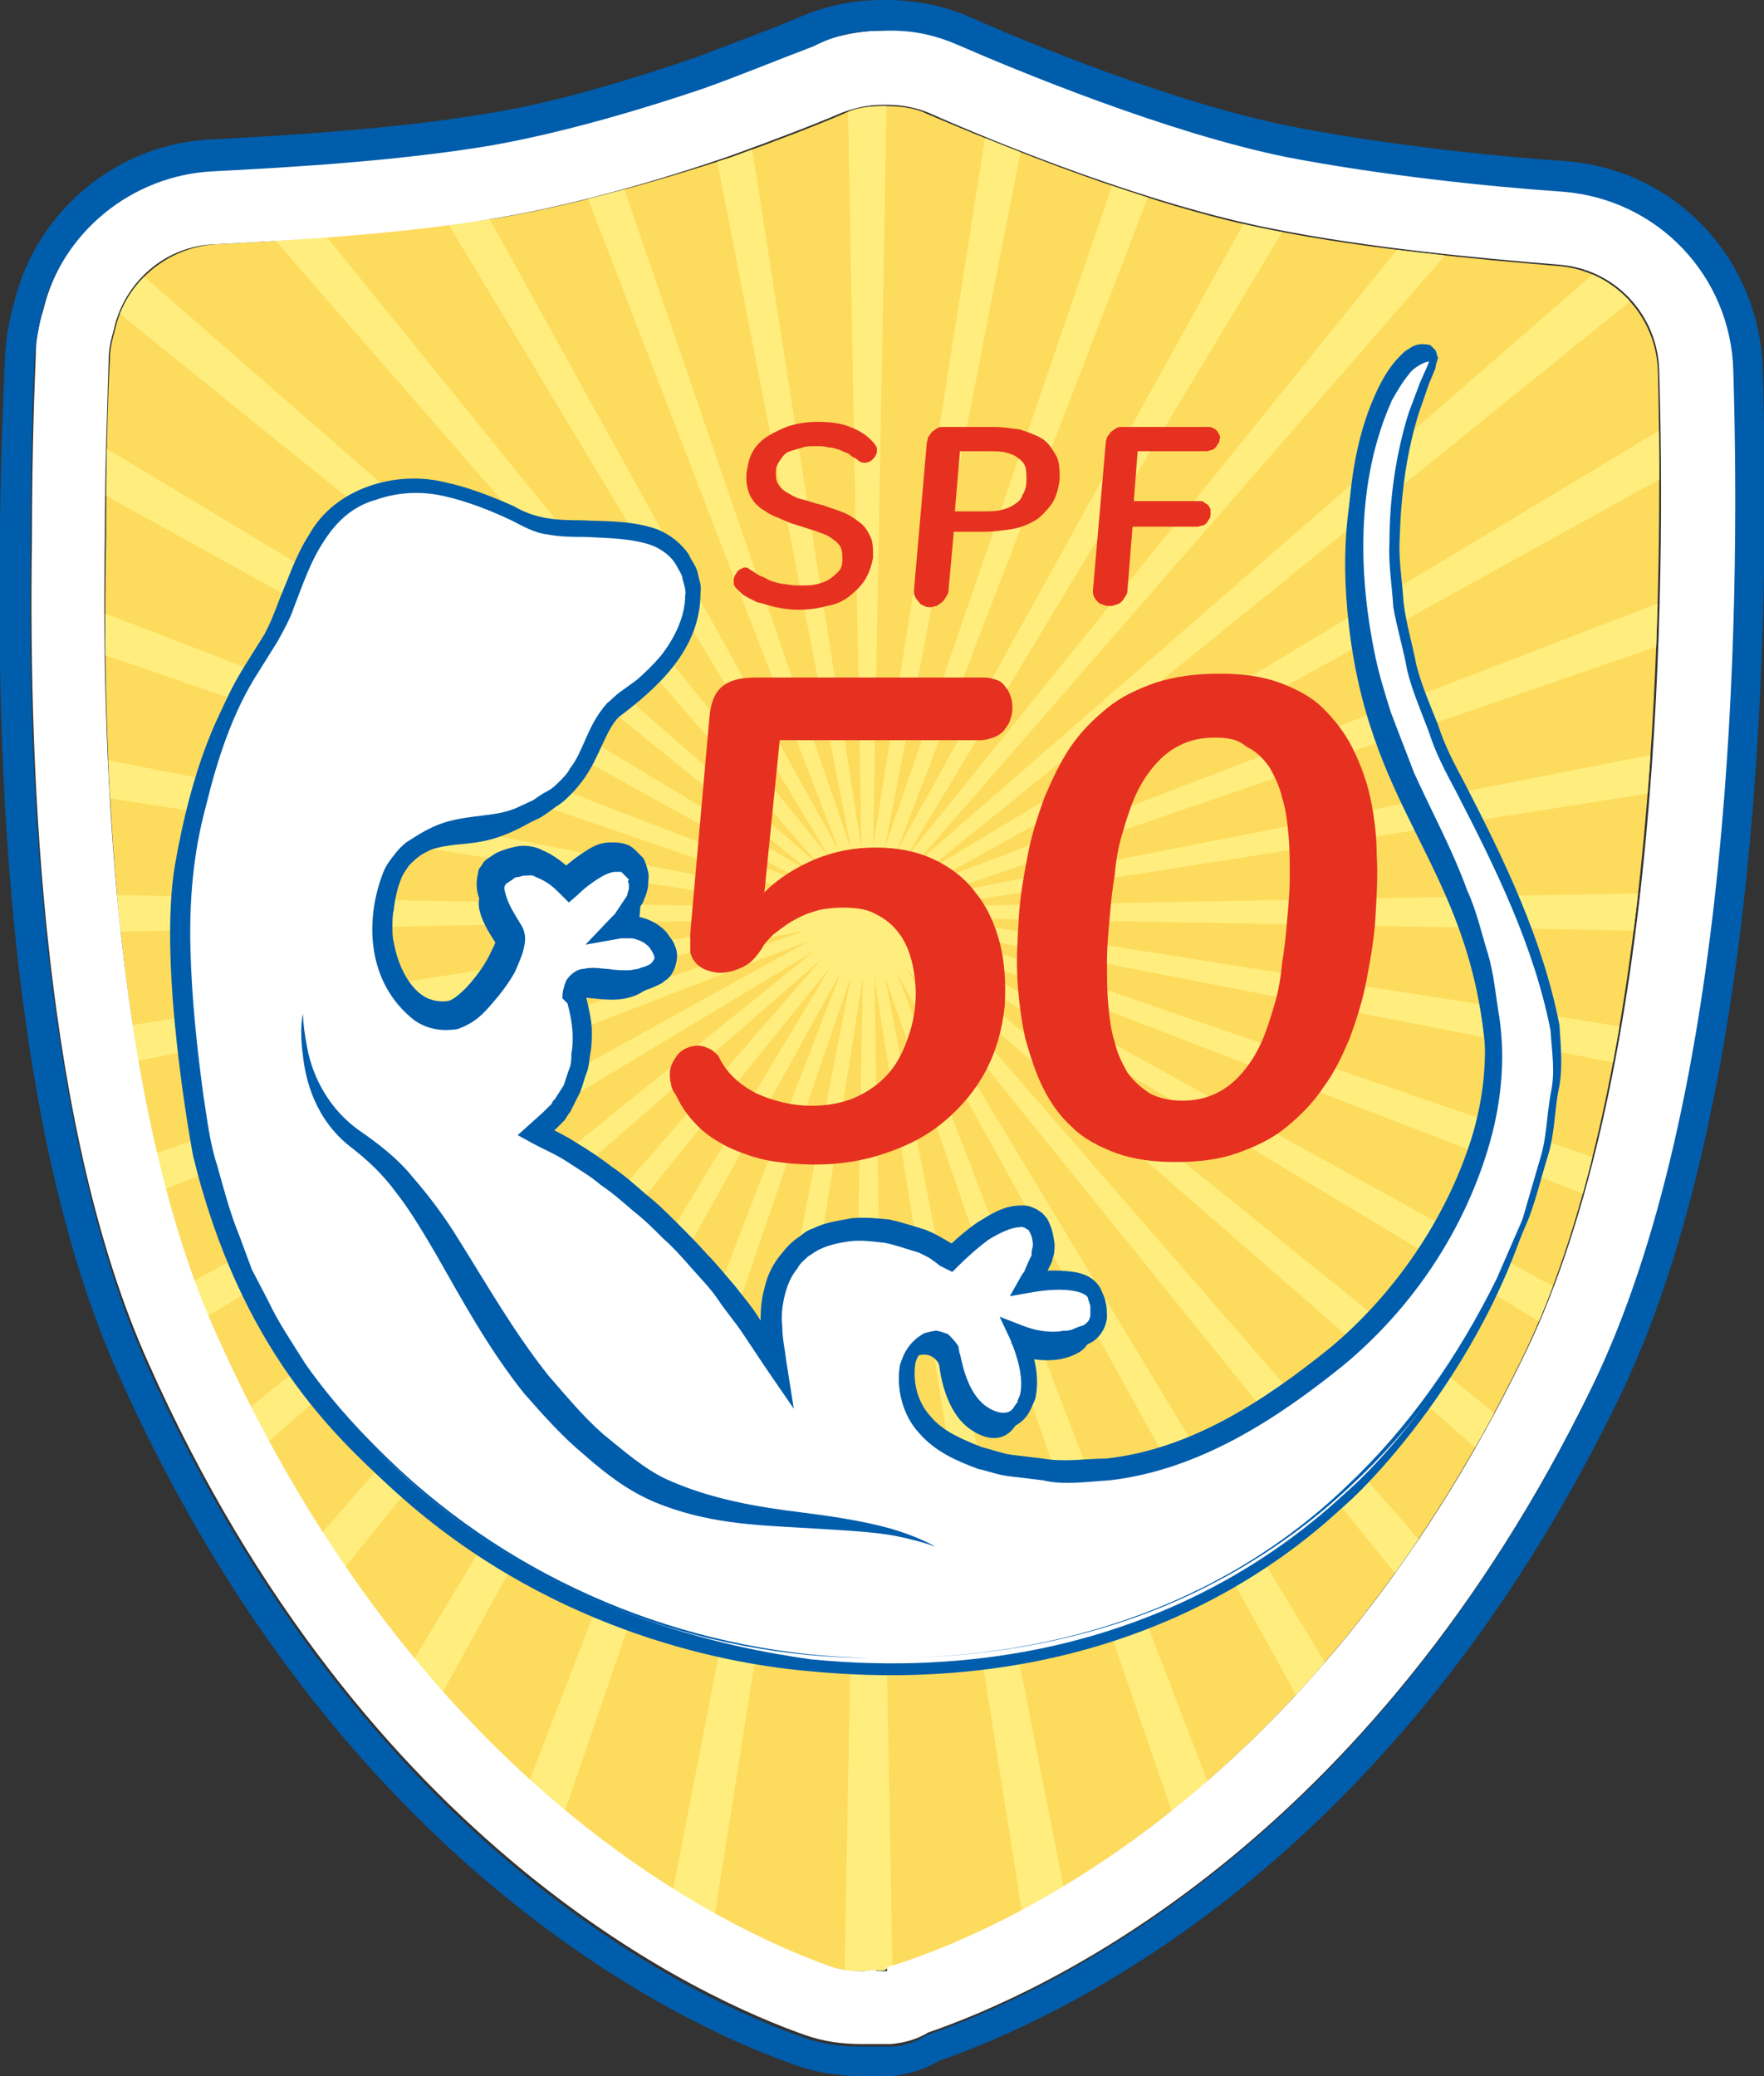 <?xml version="1.0" encoding="utf-8"?>
<!-- Generator: Adobe Illustrator 27.0.0, SVG Export Plug-In . SVG Version: 6.00 Build 0)  -->
<svg version="1.1" id="图层_1" xmlns="http://www.w3.org/2000/svg" xmlns:xlink="http://www.w3.org/1999/xlink" x="0px" y="0px"
	 viewBox="0 0 138 162.4" style="enable-background:new 0 0 138 162.4;" xml:space="preserve">
<rect x="0" y="0" width="138" height="162.4" fill="#333333" stroke="none"/>
<style type="text/css">
	.st0{fill:#FDDB5D;}
	.st1{clip-path:url(#SVGID_00000016783119953945498030000006975655781940772230_);fill:#FFEE7D;}
	.st2{fill:#005DAB;}
	.st3{fill:#FFFFFF;}
	.st4{fill:#E63120;}
</style>
<g>
	<g>
		<g>
			<path class="st0" d="M129.7,29.1c-0.1-4.4-3.5-8-7.9-8.3c-6.1-0.5-14.7-1.3-22.3-2.8c-9.8-1.9-21.6-6.8-27-9.1
				c-1-0.5-2.2-0.6-3.3-0.6v0c-1.1,0-2.2,0.1-3.2,0.6c-2.1,0.9-5.2,2.1-8.8,3.4C51.7,14.1,45.1,16,39.3,17
				c-7.6,1.2-16.3,1.8-22.3,2.1c-3.9,0.2-7.2,3-8,6.7c-0.2,0.7-0.4,1.5-0.4,2.3c-0.2,3.7-0.3,8.5-0.3,14C7.9,61,9.2,87.2,16.8,104.3
				c16,35.8,40.4,46.8,48,49.5c1.1,0.4,2.3,0.5,3.5,0.3c0.3,0,0.6,0.1,1,0V154c0.1,0,0.2,0,0.3-0.1c7.7-2.4,32.5-12.6,49.6-47.9
				C129.9,83.8,130.1,45.5,129.7,29.1z"/>
			<g>
				<defs>
					<path id="SVGID_1_" d="M129.7,29.1c-0.1-4.4-3.5-8-7.9-8.3c-6.1-0.5-14.7-1.3-22.3-2.8c-9.8-1.9-21.6-6.8-27-9.1
						c-1-0.5-2.2-0.6-3.3-0.6v0c-1.1,0-2.2,0.1-3.2,0.6c-2.1,0.9-5.2,2.1-8.8,3.4C51.7,14.1,45.1,16,39.3,17
						c-7.6,1.2-16.3,1.8-22.3,2.1c-3.9,0.2-7.2,3-8,6.7c-0.2,0.7-0.4,1.5-0.4,2.3c-0.2,3.7-0.3,8.5-0.3,14
						C7.9,61,9.2,87.2,16.8,104.3c16,35.8,40.4,46.8,48,49.5c1.1,0.4,2.3,0.5,3.5,0.3c0.3,0,0.6,0.1,1,0V154c0.1,0,0.2,0,0.3-0.1
						c7.7-2.4,32.5-12.6,49.6-47.9C129.9,83.8,130.1,45.5,129.7,29.1z"/>
				</defs>
				<clipPath id="SVGID_00000098919581020898307480000007029548399474576808_">
					<use xlink:href="#SVGID_1_"  style="overflow:visible;"/>
				</clipPath>
				<path style="clip-path:url(#SVGID_00000098919581020898307480000007029548399474576808_);fill:#FFEE7D;" d="M155,69.4L73,70.9
					l81.1-12.8l-0.7-3.8L72.9,70.1l77.6-26.7l-1.3-3.7L72.5,69.2l71.8-39.7l-1.9-3.4L72.1,68.4l63.8-51.6l-2.5-3L71.5,67.7
					l53.9-61.9l-3-2.5L70.8,67.2l42.3-70.3l-3.4-1.9L70.1,66.7L99.5-9.8l-3.7-1.3L69.2,66.4l15.7-80.5l-3.8-0.7L68.3,66.3l1.5-82
					h-3.9l1.5,82.1L54.7-14.8l-3.8,0.7l15.7,80.6L39.9-11.2l-3.7,1.3l29.5,76.6L26-5.1l-3.4,1.9l42.3,70.3L13.3,3.4l-3,2.5
					l53.9,61.9L2.4,13.9l-2.5,3l63.9,51.6L-6.6,26.1l-1.9,3.4l71.8,39.7l-76.6-29.5l-1.3,3.7l77.6,26.7l-80.6-15.7l-0.7,3.8L62.8,71
					l-82-1.5l0,3.9l82-1.5l-81,12.8l0.7,3.8l80.5-15.7l-77.6,26.6l1.3,3.7l76.6-29.5l-71.8,39.7l1.9,3.4l70.3-42.3l-63.8,51.6l2.5,3
					L64.3,75l-53.9,61.9l3,2.5l51.6-63.8l-42.3,70.3l3.4,1.9l39.7-71.8l-29.5,76.6l3.7,1.3l26.6-77.6l-15.7,80.5l3.8,0.7l12.8-81
					l-1.5,82h3.9l-1.5-82.1l12.8,81.1l3.8-0.7L69.2,76.3L95.9,154l3.7-1.3L70.1,76l39.7,71.8l3.4-1.9L70.8,75.6l51.6,63.9l3-2.5
					L71.5,75l61.9,53.9l2.5-3L72.1,74.3l70.3,42.3l1.9-3.4L72.5,73.6l76.6,29.5l1.3-3.7L72.8,72.7l80.5,15.7l0.7-3.8L73,71.8
					l82.1,1.5V69.4z"/>
			</g>
		</g>
		<g>
			<g>
				<g>
					<g>
						<path class="st2" d="M30.5,116.3c-4.2-3.9-11.7-10.7-15.4-25.9c0,0-2.8-14.8-1.4-22.8c1.3-7.5,3.4-12.3,5.4-15
							c2.9-3.8,2.9-9.7,7.5-12c4.2-2.1,8-0.6,10.3,0.2c3.2,1.2,3,1.8,5.7,2c3.8,0.3,8.8-0.4,10.2,3.5c1.3,3.4-1.2,7.5-5.1,10
							c-3,2-1.8,5.7-6.7,8.3c-4.3,2.3-5.5,0.6-9.1,2.7c-2.2,1.4-3,3.8-3,6.8c0,1.4,1,7,5.4,6.7c1.8-0.1,5.6-5.3,4.7-6.7
							c-0.8-1.2-2.3-3.4-1.1-4.5c1.1-1,2.5-0.9,3.1-0.7c1.5,0.6,2.6,1.9,2.6,1.9s3-3.1,4.8-1.8c0.9,0.7,1.1,2,0.5,3
							c-0.7,1.2-1.5,1.9-1.5,1.9s1.8-0.5,3.1,0.9c0.8,0.8,1.1,1.9-0.1,2.7c-2.8,1.9-6.4-1-6.5,1.9c0,0,2.4,6.4-3,10.5
							c5.6,2.5,13,8.6,19,17.9c-1-4.9,0.2-7.3,2.1-8.8c2-1.6,5.2-1.6,7.1-1.1c3.6,0.9,4.5,2.1,4.5,2.1s4-4.2,6.2-3.1
							c1.1,0.6,1.2,2.1,0.9,3.2c-0.3,1-1,1.8-1,1.8s4.5-0.8,5.3,0.8c0.6,1.2,0.5,2.6-0.8,3.2c-2.3,1.2-5.3-0.1-5.3-0.1
							s1.8,3.4,0.6,5.6c-0.6,1.1-1.9,1.6-3.6,0.4c-1.6-1.1-2.2-3.4-2.4-4.8c0-0.5-0.5-0.9-0.9-1c-1.3-0.3-2.3,1.3-2.4,2.3
							c-0.2,2.9,1.2,6.2,7.9,7.6c12.4,2.7,21.2-4.9,25.3-7.8c4.9-3.6,13.8-14,12.8-26c-1.3-14.8-9.4-18.5-10.8-34.4
							c-1.1-11.9,3.5-18.9,5.6-18.2c0.2,0.1,0.5,0.3,0.2,0.9c-1.3,2.6-6.4,14.6,0.9,30.1c1.8,3.8,9.7,16.9,9.2,25
							c-0.9,16.2-12.5,29-15.8,32c-2.3,2-15.9,15.9-42.5,13.2C56.4,130.1,42.5,127.4,30.5,116.3z"/>
						<g>
							<path class="st3" d="M31.3,115.2c-4.1-3.9-11.6-10.7-15.1-25.9c0,0-2.7-14.8-1.3-22.8c1.3-7.5,3.4-12.4,5.5-15.1
								c2.9-3.9,2.9-9.8,7.5-12.1c4.2-2.1,7.9-0.6,10.2,0.2c3.2,1.1,2.9,1.8,5.7,2c3.8,0.3,8.7-0.5,10.1,3.5
								c1.2,3.4-1.3,7.5-5.1,10.1c-3.1,2-1.8,5.7-6.7,8.4c-4.3,2.3-5.5,0.6-9.1,2.8c-2.2,1.4-3,3.8-3,6.8c0,1.4,1,7,5.4,6.7
								c1.8-0.1,5.6-5.3,4.7-6.8c-0.8-1.2-2.3-3.4-1.1-4.5c1.1-1,2.5-0.9,3-0.7c1.5,0.6,2.6,1.8,2.6,1.8s3-3.1,4.7-1.8
								c0.9,0.7,1,2,0.5,3c-0.7,1.2-1.6,1.9-1.6,1.9s1.8-0.5,3.1,0.9c0.8,0.8,1.1,1.9-0.1,2.7c-2.8,2-6.3-1-6.5,1.9
								c0,0,2.4,6.4-3.1,10.6c5.6,2.5,12.9,8.5,18.8,17.9c-1-5,0.2-7.4,2.1-8.9c1.9-1.6,5.1-1.6,7-1.1c3.6,0.9,4.4,2.1,4.4,2.1
								s4-4.2,6.2-3.1c1.1,0.5,1.2,2.1,0.9,3.2c-0.3,1-1,1.8-1,1.8s4.5-0.9,5.3,0.8c0.6,1.2,0.5,2.6-0.8,3.2c-2.3,1.2-5.3,0-5.3,0
								s1.8,3.4,0.6,5.7c-0.6,1.1-1.9,1.6-3.5,0.4c-1.6-1.2-2.2-3.4-2.3-4.8c0-0.5-0.5-0.9-0.9-1c-1.2-0.3-2.3,1.3-2.4,2.3
								c-0.2,2.9,1.2,6.2,7.8,7.6c12.3,2.6,21.1-5,25.2-8c4.9-3.7,13.8-14.1,12.9-26.2c-1.2-14.9-9.2-18.5-10.6-34.5
								c-1-11.9,3.6-19,5.7-18.3c0.2,0.1,0.5,0.3,0.2,0.9c-1.3,2.6-6.4,14.7,0.7,30.2c1.7,3.8,9.5,17,9.1,25
								c-0.9,16.3-12.5,29.2-15.9,32.3c-2.3,2-15.9,16.1-42.4,13.5C57.1,128.9,43.2,126.3,31.3,115.2z"/>
							<path class="st2" d="M31.3,115.2c-2.8-2.6-5.5-5.3-7.7-8.4c-1-1.6-2.2-3.2-3-4.9l-1.3-2.6l-1.1-2.7c-0.8-1.8-1.2-3.6-1.8-5.4
								c-0.6-1.8-0.9-3.7-1.2-5.6c-0.5-3.8-1-7.6-1.1-11.4c-0.2-3.8,0.1-7.7,1-11.4c0.8-3.7,2-7.5,4.1-10.8l1.5-2.4
								c0.4-0.8,0.8-1.6,1.1-2.5c0.7-1.7,1.3-3.6,2.4-5.3c2-3.6,6.7-5,10.5-4.1c1.9,0.4,3.7,1.1,5.5,1.9c1.7,1,3.3,1.1,5.3,1.1
								c1.9,0.1,3.9,0,5.9,0.7c1,0.4,1.9,1.1,2.5,2c0.2,0.5,0.6,0.9,0.7,1.5c0.1,0.5,0.3,0.9,0.2,1.5c0,4.5-3.5,7.5-6.4,9.7
								c-1,1-1.5,3.1-2.7,4.8c-0.3,0.4-0.6,0.8-1,1.2c-0.4,0.4-0.7,0.7-1.2,1c-0.4,0.3-0.8,0.6-1.3,0.9l-1.3,0.6
								c-2,0.9-4.1,0.8-5.7,1.2c-0.8,0.3-1.6,0.7-2.3,1.1c-0.4,0.3-0.6,0.5-0.9,0.8c-0.2,0.3-0.5,0.7-0.6,1
								c-0.3,0.7-0.5,1.6-0.6,2.5c-0.1,0.4-0.1,0.9-0.1,1.3c0,0.4,0,0.8,0.1,1.2c0.3,1.7,1.1,3.4,2.3,4.2c0.6,0.4,1.4,0.5,2,0.4
								c0.4-0.1,1.2-0.8,1.7-1.4c0.6-0.7,1.1-1.4,1.5-2.2c0.2-0.4,0.4-0.8,0.5-1.1c0.1-0.4,0.1-0.7,0.1-0.6
								c-0.5-0.8-1.1-1.7-1.4-2.7c-0.2-0.5-0.3-1.2-0.1-2c0-0.2,0.1-0.4,0.2-0.5c0.2-0.2,0.1-0.3,0.5-0.6l0.6-0.4
								c0.3-0.2,1.2-0.5,1.8-0.6c0.5-0.1,1.4,0,1.9,0.3c0.8,0.3,1.9,1.1,2.6,1.9l-1.4-0.1c0.8-0.7,1.5-1.3,2.5-1.9
								c0.5-0.3,1-0.5,1.7-0.5c0.3,0,0.7,0,1,0.1c0.4,0.1,0.6,0.2,1,0.6l0.5,0.5c0.2,0.3,0.3,0.7,0.4,1.1c0.1,0.4,0,0.7,0,1
								c0,0.3-0.1,0.6-0.2,0.9c-0.1,0.2-0.1,0.2-0.2,0.5l-0.2,0.3L50,72l-0.4,0.6l-0.7,0.7l-0.8-1.6c0.4-0.1,0.8-0.1,1.1-0.1
								c0.4,0,0.7,0.1,1.1,0.2c0.7,0.2,1.4,0.6,1.9,1.2c0.1,0.2,0.5,0.6,0.6,1c0.2,0.4,0.2,0.9,0.1,1.3c-0.1,0.5-0.3,0.9-0.6,1.2
								c-0.2,0.2-0.3,0.2-0.5,0.4l-0.4,0.2c-0.2,0.1-0.7,0.3-1,0.4c-0.3,0.1-0.7,0.1-1,0.2c-0.7,0.1-1.3,0-1.9-0.1
								c-0.6-0.1-1.2-0.1-1.5-0.1c-0.1,0,0,0-0.1,0c0,0.1-0.1,0.2-0.1,0.4l-0.1-0.4c0.2,0.6,0.3,1.1,0.4,1.6c0.1,0.5,0.2,1,0.2,1.6
								c0,0.5,0,1.1-0.1,1.6c-0.1,0.5-0.1,1.1-0.3,1.6c-0.2,0.5-0.3,1-0.5,1.5L44.6,87c-0.2,0.2-0.3,0.5-0.5,0.7l-0.6,0.6l-1.2,1.1
								l-0.2-1.6c1,0.5,2.1,1,3,1.6c1,0.6,1.9,1.2,2.8,1.9c0.9,0.6,1.8,1.4,2.6,2.1c0.9,0.7,1.7,1.5,2.5,2.3
								c0.8,0.8,1.6,1.6,2.3,2.4c0.8,0.8,1.5,1.7,2.2,2.5c0.7,0.9,1.4,1.7,2,2.7l1.9,2.8l-1.6,0.6c-0.1-0.9-0.3-1.9-0.3-2.9
								c0-1,0-2,0.3-3c0.2-1,0.7-2,1.4-2.8c0.3-0.4,0.7-0.8,1.1-1.1c0.6-0.4,0.7-0.6,1.3-0.8c1-0.5,2-0.6,3-0.8c1-0.1,2,0,3,0.1
								c0.3,0.1,0.5,0.1,0.8,0.2l0.7,0.2l1.3,0.4c0.5,0.2,0.9,0.4,1.4,0.7c0.2,0.1,0.5,0.3,0.7,0.4c0.2,0.2,0.4,0.3,0.7,0.6
								l-1.3-0.1c0.8-0.8,1.6-1.5,2.6-2.2c1-0.6,2-1.3,3.4-1.3c0.4,0,0.6,0,1.2,0.3l0.3,0.2c0.2,0.1,0.3,0.3,0.5,0.5
								c0.4,0.7,0.5,1.3,0.6,2c0,0.3,0,0.7-0.1,1c-0.1,0.2,0,0.2-0.2,0.6l-0.2,0.4l-0.3,0.7c-0.1,0.2-0.4,0.6-0.6,0.9L80,99.6
								c1.3-0.2,2.6-0.3,4-0.1c0.7,0.1,1.6,0.4,2.1,1.3c0.2,0.5,0.3,0.6,0.4,1.1c0.1,0.4,0.1,0.8,0.1,1.2c-0.1,0.9-0.7,1.7-1.4,2
								c-0.5,0.3-0.6,0.3-1,0.4c-0.3,0.1-0.7,0.2-1.1,0.2c-1.4,0.2-2.7-0.1-4-0.6l1-1.1c0.7,1.7,1.3,3.4,0.9,5.4l-0.3,0.7l-0.1,0.2
								l-0.1,0.2l-0.2,0.3c-0.4,0.5-0.9,0.8-1.5,1c-1.2,0.2-2.2-0.3-3-0.9c-1.5-1.2-2.2-3.2-2.4-4.9c0,0,0-0.4,0-0.2
								c0-0.1-0.1-0.2-0.1-0.3c0,0,0,0-0.1-0.1c0,0-0.1,0-0.1-0.1c0,0-0.1,0,0.1,0l-0.1,0l-0.2,0c-0.3-0.1-0.2,0.1-0.3,0
								c-0.4,0.2-0.9,0.8-1,1.4c-0.2,1.5,0.2,3,1.2,4.1c1,1.2,2.5,1.8,4,2.4c0.8,0.2,1.6,0.5,2.3,0.6l2.5,0.3c1.7,0.3,3.3,0,4.9,0
								c6.6-0.7,12.4-4.5,17.6-8.7c5-4.2,9-10,11-16.3c1-3.2,1.3-6.5,0.9-9.8c-0.4-3.4-1.1-6.6-2.3-9.7c-1.1-3.1-2.8-6.1-4.2-9.2
								c-0.7-1.6-1.3-3.2-1.9-4.8c-0.4-1.7-1-3.3-1.3-5l-0.7-5.1c-0.1-1.7-0.2-3.4-0.1-5.1c0.2-3.4,0.8-6.9,2.3-10
								c0.4-0.8,0.8-1.5,1.4-2.2c0.3-0.3,0.6-0.7,1-0.9c0.4-0.3,0.9-0.5,1.7-0.3l0.1,0.1c0.1,0.1,0.2,0.2,0.3,0.3
								c0.1,0.2,0.1,0.4,0.2,0.6c-0.1,0.3-0.2,0.6-0.2,0.8l-0.5,1.2l-0.8,2.3c-1,3.2-1.4,6.5-1.5,9.8c-0.1,1.7,0.2,3.3,0.3,5
								c0.2,1.7,0.7,3.3,1,4.9c0.4,1.6,1.1,3.2,1.7,4.7c0.5,1.6,1.3,3.1,2.1,4.6c3.1,6,6.1,12.2,7.4,18.9c0.1,1.7,0.3,3.5-0.1,5.2
								c-0.3,1.7-0.3,3.4-0.8,5c-0.5,1.6-0.9,3.3-1.5,4.9l-2,4.7c-3,6.1-7,11.7-12,16.3c-4.9,4.6-10.9,8.2-17.3,10.4
								c-6.4,2.2-13.2,3.1-20,3C54.7,129.7,41.2,124.5,31.3,115.2z M31.4,115.1c10,9.2,23.3,14.4,36.8,14.6c6.8,0.1,13.5-0.8,19.9-3
								c6.4-2.2,12.3-5.7,17.2-10.4c4.9-4.6,8.8-10.2,11.8-16.3l2-4.6l1.4-4.8c0.5-1.6,0.5-3.3,0.8-5c0.4-1.7,0.1-3.3,0-5
								c-1.3-6.6-4.3-12.7-7.4-18.7c-0.8-1.5-1.6-3-2.1-4.6c-0.6-1.6-1.3-3.2-1.7-4.8c-0.3-1.7-0.8-3.3-1.1-5
								c-0.1-1.7-0.4-3.4-0.3-5.1c0-3.4,0.5-6.9,1.5-10.1l0.9-2.4c0.3-0.7,0.9-1.9,0.6-1.6c-0.2,0-1.1,0.4-1.5,1
								c-0.5,0.6-0.9,1.3-1.3,2c-2.7,6-2.7,13.1-1.4,19.6c0.3,1.6,0.8,3.2,1.3,4.8c0.6,1.6,1.2,3.1,1.8,4.7c1.4,3.1,3,6,4.2,9.3
								c0.7,1.5,1.1,3.3,1.6,4.9c0.5,1.7,0.6,3.3,0.9,5c0.5,3.5,0.1,7-0.9,10.3c-2,6.6-6,12.5-11.3,16.9c-5.2,4.2-11.3,8.2-18.3,9
								c-1.7,0.1-3.6,0.4-5.2,0l-2.5-0.3c-1-0.1-1.7-0.4-2.6-0.6c-1.6-0.6-3.3-1.3-4.6-2.8c-1.3-1.4-1.8-3.5-1.5-5.3
								c0.3-1,0.8-1.9,1.9-2.5c0.3-0.1,0.8-0.2,0.9-0.2c0.2,0,0.1,0,0.5,0.1c0.2,0.1,0.4,0.1,0.5,0.2c0.2,0.2,0.5,0.5,0.7,0.8
								c0.1,0.1,0.1,0.2,0.1,0.3c0.1,0.4,0,0.3,0.1,0.4c0.3,1.5,0.8,3.1,1.9,4c0.5,0.4,1.2,0.7,1.7,0.6c0.2,0,0.5-0.2,0.6-0.4
								l0.2-0.3c0,0,0.1-0.1,0.1-0.1l0-0.1l0.2-0.5c0.3-1.3-0.2-3-0.8-4.4l-0.8-1.7l1.8,0.7c1,0.4,2.2,0.6,3.2,0.4
								c0.2,0,0.4,0,0.7-0.1c0.2-0.1,0.7-0.3,0.8-0.3c0.4-0.2,0.6-0.5,0.6-0.9c0-0.2,0-0.4,0-0.6c0-0.1-0.2-0.6-0.2-0.7
								c-0.1-0.2-0.5-0.4-1-0.5c-1-0.2-2.3-0.1-3.4,0.1l-1.7,0.3l0.9-1.6c0.1-0.2,0.2-0.2,0.3-0.5l0.3-0.7l0.2-0.4
								c0,0.1,0-0.1,0-0.2c0-0.2,0.1-0.4,0.1-0.6c0-0.4-0.1-0.8-0.3-1.1c0,0,0-0.1-0.1-0.1l-0.3-0.2c0.1,0.1-0.2-0.1-0.3,0
								c-0.7,0-1.7,0.5-2.5,1c-0.8,0.6-1.6,1.3-2.3,2l-0.5,0.5L73.5,99c-0.1-0.1-0.5-0.4-0.8-0.6c-0.4-0.2-0.7-0.4-1.1-0.5l-1.3-0.4
								l-0.7-0.2c-0.1,0-0.4-0.1-0.6-0.1c-0.8-0.1-1.7-0.2-2.5-0.1c-0.8,0.1-1.7,0.3-2.3,0.6c-0.3,0.1-0.8,0.5-1,0.6
								c-0.3,0.3-0.6,0.5-0.8,0.9c-0.5,0.6-0.8,1.3-1,2.1c-0.2,0.8-0.3,1.6-0.2,2.5c0,0.9,0.2,1.7,0.3,2.6l0.6,3.8l-2.2-3.2
								l-1.8-2.7c-0.6-0.9-1.3-1.7-1.9-2.6c-0.6-0.9-1.4-1.7-2.1-2.5c-0.7-0.8-1.4-1.6-2.2-2.3c-0.8-0.8-1.5-1.5-2.4-2.2
								c-0.8-0.7-1.6-1.4-2.5-2c-0.8-0.7-1.7-1.2-2.6-1.8c-0.9-0.6-1.9-1-2.8-1.5l-1.1-0.6l1-0.9l1-0.9l0.5-0.5
								c0.2-0.1,0.2-0.4,0.4-0.5l0.7-1.1l0.4-1.2c0.2-0.4,0.2-0.9,0.2-1.3c0.1-0.4,0.1-0.9,0.1-1.3c0-0.9-0.2-1.8-0.4-2.6L44,78.1
								l0-0.1c0-0.4,0.1-0.8,0.3-1.3c0.3-0.5,0.9-0.9,1.3-0.9c0.9-0.2,1.5,0,2,0c0.6,0.1,1.1,0.1,1.6,0.1c0.2,0,0.5-0.1,0.7-0.1
								c0.2-0.1,0.3-0.1,0.6-0.2l0.4-0.2c0,0,0.1-0.1,0.1-0.1c0.1-0.1,0.1-0.2,0.2-0.3c0-0.1,0-0.2-0.1-0.4
								c-0.1-0.2-0.1-0.2-0.3-0.5c-0.3-0.3-0.6-0.5-1-0.6c-0.2-0.1-0.4-0.1-0.6-0.1c-0.2,0-0.5,0-0.6,0l-2.8,0.5l2-2.1
								c0.1-0.1,0.2-0.2,0.3-0.3l0.4-0.6l0.4-0.6l0.2-0.3c-0.1,0.1,0-0.1,0-0.1c0-0.1,0.1-0.3,0.1-0.4c0-0.1,0-0.3,0-0.4
								c-0.1-0.1-0.1-0.1,0-0.3l-0.5-0.5c0.1,0.1-0.1-0.1-0.1-0.1c-0.1,0-0.2,0-0.4,0c-0.3,0-0.6,0.1-1,0.3c-0.7,0.4-1.4,0.9-2,1.5
								l-0.7,0.6L43.9,70c-0.6-0.6-1-1-2-1.4c-0.3-0.2-0.5-0.1-0.9-0.1c-0.2,0-0.3,0.1-0.4,0.1c-0.1,0-0.3,0-0.5,0.2l-0.6,0.4
								c0.2-0.1,0,0,0,0.1c-0.1,0.1,0,0.5,0.1,0.8c0.2,0.7,0.7,1.5,1.2,2.3c0.5,0.9,0.2,1.6,0.1,2.1c-0.2,0.6-0.4,1-0.6,1.5
								c-0.5,0.9-1.1,1.7-1.8,2.5c-0.7,0.8-1.3,1.5-2.7,2c-1.3,0.2-2.4,0-3.4-0.7c-3.7-2.9-3.9-7.8-2.4-11.6
								c0.2-0.5,0.5-0.9,0.9-1.4c0.3-0.4,0.8-0.9,1.2-1.1c0.9-0.6,1.8-1.1,2.8-1.4c2.1-0.6,3.9-0.4,5.5-1.1l1.3-0.6
								c0.3-0.2,0.7-0.5,1.1-0.7c0.4-0.2,0.7-0.5,1-0.8c0.3-0.3,0.6-0.6,0.8-1c1.1-1.4,1.3-3.3,2.9-5.1c0.4-0.3,0.6-0.6,1.2-1
								l1.1-0.8c0.7-0.6,1.3-1.2,1.9-1.9c1.1-1.4,1.9-3.1,1.9-4.7c0.1-0.4-0.1-0.9-0.2-1.3c0-0.3-0.3-0.7-0.5-1.1
								c-0.4-0.7-1.1-1.2-1.8-1.5c-1.6-0.6-3.5-0.6-5.4-0.7c-0.9,0-1.9,0-2.9-0.2c-1-0.1-2-0.7-2.8-1.1c-1.7-0.8-3.5-1.5-5.3-1.9
								c-1.8-0.4-3.6-0.3-5.3,0.3c-1.8,0.5-3.1,1.7-4.1,3.3c-1,1.5-1.6,3.3-2.3,5.1c-0.3,0.9-0.8,1.8-1.3,2.7l-1.5,2.4
								c-2,3.1-3.2,6.8-4.1,10.5c-1,3.7-1.3,7.4-1.2,11.2c0.1,3.8,0.5,7.6,1,11.3c0.3,1.9,0.5,3.8,1.1,5.6c0.5,1.8,1,3.7,1.7,5.4
								l1,2.7l1.3,2.5c0.8,1.7,1.9,3.3,2.9,4.9C26,109.7,28.6,112.5,31.4,115.1z"/>
						</g>
						<g>
							<path class="st3" d="M23.7,79.3c0,0-0.7,6.4,4.3,9.8c7.9,5.5,9.4,17.5,21.2,25.9c7.1,5,17.3,2.6,24,5.8"/>
							<path class="st2" d="M23.7,79.3c0,0,0,1.1,0.4,3c0.4,1.8,1.5,4.4,4.1,6.2c1.3,0.9,2.9,2.1,4.1,3.6c1.3,1.5,2.5,3.1,3.6,4.9
								c2.2,3.5,4.3,7.2,7,10.6c1.4,1.6,2.7,3.2,4.3,4.6c1.6,1.3,3.2,2.7,4.9,3.5c3.5,1.6,7.3,2.2,10.5,2.6c3.3,0.4,6,0.9,7.8,1.5
								c1.8,0.6,2.8,1.2,2.8,1.2s-1-0.4-2.9-0.8c-1.9-0.4-4.6-0.5-7.8-0.7c-3.3-0.2-7.2-0.3-11.3-2c-2.1-0.9-3.8-2.2-5.5-3.7
								c-1.7-1.4-3.2-3.1-4.7-4.8c-2.8-3.5-4.9-7.4-6.9-10.9c-1-1.7-2-3.4-3.1-4.8c-1.1-1.5-2.3-2.6-3.6-3.6
								c-2.8-2.2-3.5-5.3-3.7-7.1C23.4,80.4,23.7,79.3,23.7,79.3z"/>
						</g>
					</g>
				</g>
			</g>
			<g>
				<path class="st4" d="M60.7,36.9c0,0.4,0,0.7,0.2,1c0.2,0.3,0.4,0.5,0.8,0.7c0.3,0.2,0.7,0.4,1.2,0.5c0.4,0.1,0.9,0.3,1.4,0.4
					c0.6,0.2,1.2,0.4,1.7,0.6c0.5,0.2,0.9,0.5,1.3,0.8c0.4,0.3,0.6,0.7,0.8,1.1c0.2,0.4,0.2,1,0.2,1.6c-0.1,0.6-0.3,1.2-0.6,1.7
					c-0.3,0.5-0.7,0.9-1.2,1.3c-0.5,0.4-1.1,0.7-1.8,0.8c-0.7,0.2-1.4,0.3-2.3,0.3c-0.6,0-1.2-0.1-1.7-0.2c-0.5-0.1-1-0.3-1.5-0.4
					c-0.4-0.2-0.8-0.4-1.1-0.6c-0.3-0.3-0.6-0.5-0.7-0.8c0-0.1,0-0.2,0-0.3c0-0.1,0-0.2,0.1-0.4c0.1-0.1,0.1-0.2,0.2-0.3
					c0.1-0.1,0.2-0.2,0.3-0.2c0.1-0.1,0.2-0.1,0.3-0.1c0.1,0,0.2,0,0.3,0.1c0.1,0.1,0.2,0.1,0.3,0.2c0.2,0.1,0.4,0.3,0.7,0.4
					c0.3,0.1,0.5,0.3,0.9,0.4c0.3,0.1,0.7,0.2,1,0.2c0.4,0.1,0.8,0.1,1.2,0.1c0.4,0,0.8,0,1.2-0.1c0.4-0.1,0.7-0.2,1-0.4
					c0.3-0.2,0.5-0.4,0.7-0.6c0.2-0.2,0.3-0.5,0.3-0.9c0-0.4,0-0.8-0.2-1.1c-0.2-0.3-0.5-0.5-0.8-0.7c-0.3-0.2-0.7-0.3-1.2-0.5
					c-0.4-0.1-0.9-0.3-1.3-0.4c-0.2-0.1-0.4-0.1-0.6-0.2c-0.2-0.1-0.5-0.2-0.7-0.3c-0.2-0.1-0.5-0.2-0.7-0.3
					c-0.2-0.1-0.4-0.2-0.5-0.3c-1.1-0.6-1.6-1.6-1.5-3c0.1-0.6,0.2-1.2,0.5-1.7c0.3-0.5,0.7-0.9,1.2-1.2c0.5-0.3,1.1-0.6,1.7-0.8
					c0.7-0.2,1.4-0.3,2.1-0.3c1,0,1.9,0.1,2.6,0.4c0.8,0.3,1.4,0.7,1.9,1.3c0.1,0.1,0.1,0.2,0.2,0.3c0,0.1,0,0.2,0,0.3
					c0,0.1,0,0.2-0.1,0.3c0,0.1-0.1,0.2-0.2,0.3c-0.1,0.1-0.2,0.2-0.3,0.2c-0.1,0.1-0.3,0.1-0.4,0.1c-0.2,0-0.4-0.1-0.6-0.3
					c-0.2-0.1-0.4-0.2-0.6-0.4c-0.2-0.1-0.5-0.2-0.7-0.3c-0.3-0.1-0.6-0.2-0.9-0.2c-0.3-0.1-0.6-0.1-1-0.1c-0.3,0-0.7,0-1,0.1
					c-0.3,0.1-0.7,0.2-1,0.3c-0.3,0.1-0.5,0.3-0.7,0.6C60.8,36.3,60.7,36.6,60.7,36.9z"/>
				<path class="st4" d="M74.6,41.8l-0.4,4.4c0,0.2-0.1,0.4-0.2,0.5c-0.1,0.2-0.2,0.3-0.3,0.4c-0.1,0.1-0.3,0.2-0.4,0.3
					c-0.2,0-0.3,0.1-0.5,0.1c-0.2,0-0.3,0-0.5-0.1c-0.2-0.1-0.3-0.1-0.4-0.3c-0.1-0.1-0.2-0.2-0.3-0.4c-0.1-0.2-0.1-0.3-0.1-0.5
					l1-11.5c0-0.2,0.1-0.3,0.1-0.5c0.1-0.1,0.2-0.3,0.3-0.4c0.1-0.1,0.3-0.2,0.4-0.3c0.2-0.1,0.3-0.1,0.5-0.1h3.9
					c0.7,0,1.4,0.1,2.1,0.2c0.6,0.2,1.2,0.4,1.7,0.7c0.5,0.3,0.8,0.8,1.1,1.3c0.3,0.5,0.3,1.2,0.3,1.9c-0.1,0.8-0.3,1.4-0.6,1.9
					c-0.4,0.5-0.8,1-1.3,1.3c-0.5,0.3-1.2,0.6-1.9,0.7c-0.7,0.1-1.4,0.2-2.2,0.2H74.6z M77,40c0.4,0,0.9,0,1.3-0.1
					c0.4-0.1,0.7-0.2,1-0.4c0.3-0.2,0.6-0.4,0.7-0.8c0.2-0.3,0.3-0.7,0.3-1.1c0-0.5,0-0.8-0.1-1.1c-0.1-0.3-0.3-0.5-0.6-0.7
					c-0.2-0.2-0.6-0.3-0.9-0.4c-0.4-0.1-0.8-0.1-1.2-0.1h-2.4L74.7,40H77z"/>
				<path class="st4" d="M86.5,34.7c0-0.2,0.1-0.4,0.1-0.5c0.1-0.1,0.2-0.3,0.3-0.4c0.1-0.1,0.3-0.2,0.4-0.3
					c0.2-0.1,0.3-0.1,0.5-0.1h6.7c0.2,0,0.3,0,0.4,0.1c0.1,0,0.2,0.1,0.3,0.2c0.1,0.1,0.1,0.2,0.2,0.3c0,0.1,0.1,0.2,0,0.4
					c0,0.1,0,0.2-0.1,0.3c-0.1,0.1-0.1,0.2-0.2,0.3c-0.1,0.1-0.2,0.2-0.3,0.2c-0.1,0-0.3,0.1-0.4,0.1H89l-0.3,3.9h5.1
					c0.2,0,0.3,0,0.4,0.1c0.1,0.1,0.2,0.1,0.3,0.2c0.1,0.1,0.1,0.2,0.2,0.3c0,0.1,0,0.3,0,0.4c0,0.1,0,0.3-0.1,0.4
					c-0.1,0.1-0.1,0.2-0.2,0.3c-0.1,0.1-0.2,0.2-0.3,0.2c-0.1,0-0.3,0.1-0.4,0.1h-5.1l-0.4,5c0,0.2-0.1,0.4-0.2,0.5
					c-0.1,0.2-0.2,0.3-0.3,0.4c-0.1,0.1-0.3,0.2-0.4,0.2c-0.2,0.1-0.3,0.1-0.5,0.1c-0.2,0-0.3,0-0.5-0.1c-0.1,0-0.3-0.1-0.4-0.2
					c-0.1-0.1-0.2-0.2-0.3-0.4c-0.1-0.2-0.1-0.3-0.1-0.5L86.5,34.7z"/>
			</g>
			<g>
				<path class="st4" d="M55.5,56.1c0.1-1.1,0.4-1.9,1-2.4c0.6-0.5,1.5-0.7,2.6-0.7H77c0.4,0,0.7,0.1,1,0.2c0.3,0.1,0.5,0.3,0.7,0.6
					c0.2,0.2,0.3,0.5,0.4,0.8c0.1,0.3,0.1,0.6,0.1,0.9c0,0.3-0.1,0.6-0.2,0.9c-0.1,0.3-0.3,0.5-0.5,0.8c-0.2,0.2-0.5,0.4-0.8,0.5
					c-0.3,0.1-0.6,0.2-1,0.2H61l-1.2,11.9c1.2-1.2,2.6-2,4-2.6c1.5-0.6,3-0.9,4.7-0.9c1.7,0,3.2,0.3,4.5,0.9
					c1.3,0.6,2.5,1.5,3.3,2.6c0.9,1.1,1.5,2.4,1.9,3.9c0.4,1.5,0.5,3.2,0.4,5c-0.2,1.9-0.7,3.6-1.5,5.1c-0.8,1.5-1.9,2.8-3.2,3.9
					c-1.3,1.1-2.8,1.9-4.6,2.5c-1.7,0.6-3.6,0.9-5.5,0.9c-1.2,0-2.4-0.1-3.6-0.3c-1.1-0.2-2.2-0.6-3.1-1c-1-0.5-1.8-1-2.5-1.7
					c-0.7-0.7-1.3-1.5-1.7-2.4c-0.2-0.3-0.4-0.6-0.4-0.9c-0.1-0.3-0.1-0.6-0.1-0.8c0-0.6,0.3-1.1,0.7-1.6c0.4-0.4,1-0.6,1.5-0.6
					c0.3,0,0.6,0.1,0.8,0.2c0.3,0.1,0.5,0.3,0.8,0.6c0.6,1.3,1.6,2.2,2.9,2.9c1.3,0.6,2.8,1,4.4,1c1.2,0,2.3-0.2,3.3-0.6
					c0.9-0.4,1.7-0.9,2.4-1.6c0.7-0.7,1.2-1.5,1.6-2.5c0.4-1,0.7-2,0.8-3.2c0.1-1.1,0-2.1-0.2-3.1c-0.2-0.9-0.5-1.7-1-2.4
					c-0.5-0.7-1.1-1.2-1.9-1.6c-0.7-0.4-1.6-0.5-2.6-0.5c-0.8,0-1.6,0.1-2.2,0.3c-0.7,0.2-1.3,0.5-1.8,0.8c-0.5,0.3-1,0.7-1.4,1
					c-0.4,0.4-0.7,0.7-0.9,1.1c-0.4,0.6-0.8,1.1-1.4,1.4c-0.6,0.3-1.2,0.5-1.9,0.5c-0.3,0-0.7-0.1-1-0.2c-0.3-0.1-0.6-0.3-0.8-0.5
					c-0.2-0.2-0.4-0.5-0.5-0.9C54,73.9,54,73.5,54,73L55.5,56.1z"/>
				<path class="st4" d="M95.4,52.7c1.8,0,3.3,0.2,4.7,0.7c1.3,0.5,2.5,1.1,3.4,2c0.9,0.9,1.7,1.9,2.3,3.1c0.6,1.2,1.1,2.5,1.4,3.9
					c0.3,1.4,0.5,2.9,0.5,4.5c0.1,1.6,0,3.2-0.1,4.9c-0.1,1.7-0.4,3.3-0.7,4.9c-0.3,1.6-0.8,3.1-1.3,4.5c-0.6,1.4-1.2,2.7-2.1,3.9
					c-0.8,1.2-1.8,2.2-2.9,3.1c-1.1,0.9-2.4,1.5-3.8,2c-1.4,0.5-3,0.7-4.8,0.7c-1.8,0-3.3-0.2-4.7-0.7c-1.3-0.5-2.5-1.1-3.4-2
					c-1-0.9-1.7-1.9-2.3-3.1c-0.6-1.2-1-2.5-1.4-3.9c-0.3-1.4-0.5-2.9-0.6-4.5c-0.1-1.6,0-3.2,0.1-4.9c0.1-1.7,0.4-3.3,0.7-4.9
					c0.3-1.6,0.8-3.1,1.3-4.5c0.6-1.4,1.2-2.7,2-3.9c0.8-1.2,1.8-2.2,2.9-3.1c1.1-0.9,2.4-1.5,3.8-2C92,52.9,93.6,52.7,95.4,52.7z
					 M95,57.7c-1,0-1.9,0.2-2.7,0.6c-0.8,0.4-1.4,0.9-2,1.6c-0.6,0.7-1.1,1.5-1.5,2.4c-0.4,0.9-0.7,1.9-1,2.9
					c-0.3,1-0.5,2.1-0.6,3.3c-0.2,1.1-0.3,2.3-0.4,3.4c-0.1,1.1-0.2,2.2-0.2,3.4c0,1.1,0,2.2,0.1,3.3c0.1,1,0.2,2,0.5,2.9
					c0.2,0.9,0.6,1.7,1,2.4c0.5,0.7,1.1,1.2,1.7,1.6c0.7,0.4,1.6,0.6,2.6,0.6c1,0,1.9-0.2,2.7-0.6c0.8-0.4,1.4-0.9,2-1.6
					c0.6-0.7,1.1-1.5,1.5-2.4c0.4-0.9,0.7-1.9,1-2.9c0.3-1,0.5-2.1,0.6-3.3c0.2-1.1,0.3-2.2,0.4-3.4c0.1-1.1,0.2-2.2,0.2-3.3
					c0-1.1,0-2.2-0.1-3.3c-0.1-1-0.2-2-0.5-2.9c-0.2-0.9-0.6-1.7-1-2.4c-0.5-0.7-1-1.2-1.8-1.6C96.8,57.8,96,57.7,95,57.7z"/>
			</g>
		</g>
		<path class="st3" d="M69,8.2c0.1,0,0.2,0,0.3,0v0c0.1,0,0.1,0,0.2,0c1,0,2.1,0.2,3.1,0.6c5.4,2.4,17.2,7.2,27,9.1
			c7.5,1.5,16.2,2.3,22.3,2.8c4.4,0.3,7.8,3.9,7.9,8.3c0.5,16.4,0.3,54.7-10.5,76.9c-17.1,35.3-41.9,45.5-49.6,47.9
			c-0.1,0-0.2,0-0.3,0.1v0.3c-0.1,0-0.1,0-0.2,0c-0.3,0-0.5,0-0.8-0.1c-0.3,0-0.7,0.1-1,0.1c-0.8,0-1.7-0.1-2.5-0.4
			c-7.6-2.7-32-13.7-48-49.5C9.2,87.2,7.9,61,8.2,42.1c0-5.5,0.2-10.3,0.3-14c0-0.8,0.2-1.6,0.4-2.3c0.8-3.7,4-6.6,8-6.7
			c6.1-0.3,14.8-0.8,22.3-2.1c5.8-1,12.4-2.9,17.9-4.8c3.6-1.3,6.7-2.5,8.8-3.4C67,8.4,68,8.2,69,8.2 M69,2.4c-1.8,0-3.6,0.4-5.2,1
			c-2.9,1.2-5.7,2.3-8.6,3.3c-6.6,2.2-12.3,3.8-16.8,4.5c-7.3,1.2-15.8,1.8-21.6,2c-6.4,0.3-11.9,4.8-13.4,11
			c-0.4,1.3-0.6,2.4-0.6,3.6c-0.2,4.6-0.3,9.5-0.3,14.3c-0.3,19.5,1,46.5,9.1,64.5c17,38.2,43.7,49.9,51.4,52.6
			c1.4,0.5,2.9,0.7,4.4,0.7c0.4,0,0.7,0,1.1,0c0.2,0,0.5,0,0.7,0c0.2,0,0.3,0,0.5,0c1.1-0.1,2.1-0.4,2.9-0.9
			c9-3.1,34.5-14.6,52-50.6c11-22.6,11.6-59.6,11.1-79.6c-0.2-7.4-5.9-13.4-13.3-14c-5.8-0.4-14.3-1.3-21.6-2.7
			c-9.4-1.9-21.2-6.8-25.8-8.8c-1.6-0.7-3.3-1.1-5.1-1.1c-0.1,0-0.2,0-0.3,0C69.3,2.4,69.2,2.4,69,2.4L69,2.4z"/>
	</g>
	<path class="st2" d="M69,2.4c0.2,0,0.3,0,0.5,0c0.1,0,0.2,0,0.3,0c1.8,0,3.5,0.4,5.1,1.1c4.6,2,16.4,6.9,25.8,8.8
		c7.3,1.4,15.7,2.3,21.6,2.7c7.4,0.6,13.1,6.6,13.3,14c0.6,20-0.1,57-11.1,79.6c-17.5,36-43,47.5-52,50.6c-0.8,0.5-1.8,0.9-2.9,0.9
		c-0.2,0-0.3,0-0.5,0c-0.2,0-0.5,0-0.7,0c-0.3,0-0.7,0-1.1,0c-1.5,0-3-0.2-4.4-0.7c-7.8-2.7-34.4-14.5-51.4-52.6
		c-8-18-9.4-45.1-9.1-64.5c0-4.8,0.1-9.6,0.3-14.3c0.1-1.2,0.3-2.3,0.6-3.6c1.5-6.2,7-10.7,13.4-11c5.9-0.3,14.4-0.8,21.6-2
		c4.6-0.8,10.3-2.3,16.8-4.5c2.8-1,5.7-2.2,8.6-3.3C65.4,2.7,67.2,2.4,69,2.4 M69,0c-2.1,0-4.2,0.4-6.1,1.2
		c-3.1,1.3-5.9,2.3-8.5,3.3C48,6.7,42.5,8.2,38,8.9c-7.2,1.2-15.6,1.7-21.4,2C9.2,11.2,2.8,16.5,1.1,23.7c-0.4,1.3-0.6,2.7-0.7,4
		C0.2,32.5,0,37.4,0,42.1c-0.3,19.7,1,47.1,9.3,65.5c17.4,39,44.8,51.1,52.8,53.9c1.6,0.6,3.4,0.9,5.2,0.9c0.4,0,0.7,0,1.1,0
		c0.2,0,0.5,0,0.7,0l0.3,0h0.1l0.2,0c1.3-0.1,2.6-0.5,3.8-1.2c10.3-3.6,35.6-15.7,53.1-51.7c11.2-23,11.9-60.4,11.3-80.7
		c-0.3-8.6-6.9-15.6-15.5-16.2c-5.8-0.4-14.2-1.3-21.3-2.7c-9.2-1.8-20.8-6.6-25.3-8.6c-1.8-0.8-3.8-1.2-5.9-1.3l-0.2,0
		C69.4,0,69.2,0,69,0L69,0z"/>
</g>
</svg>

